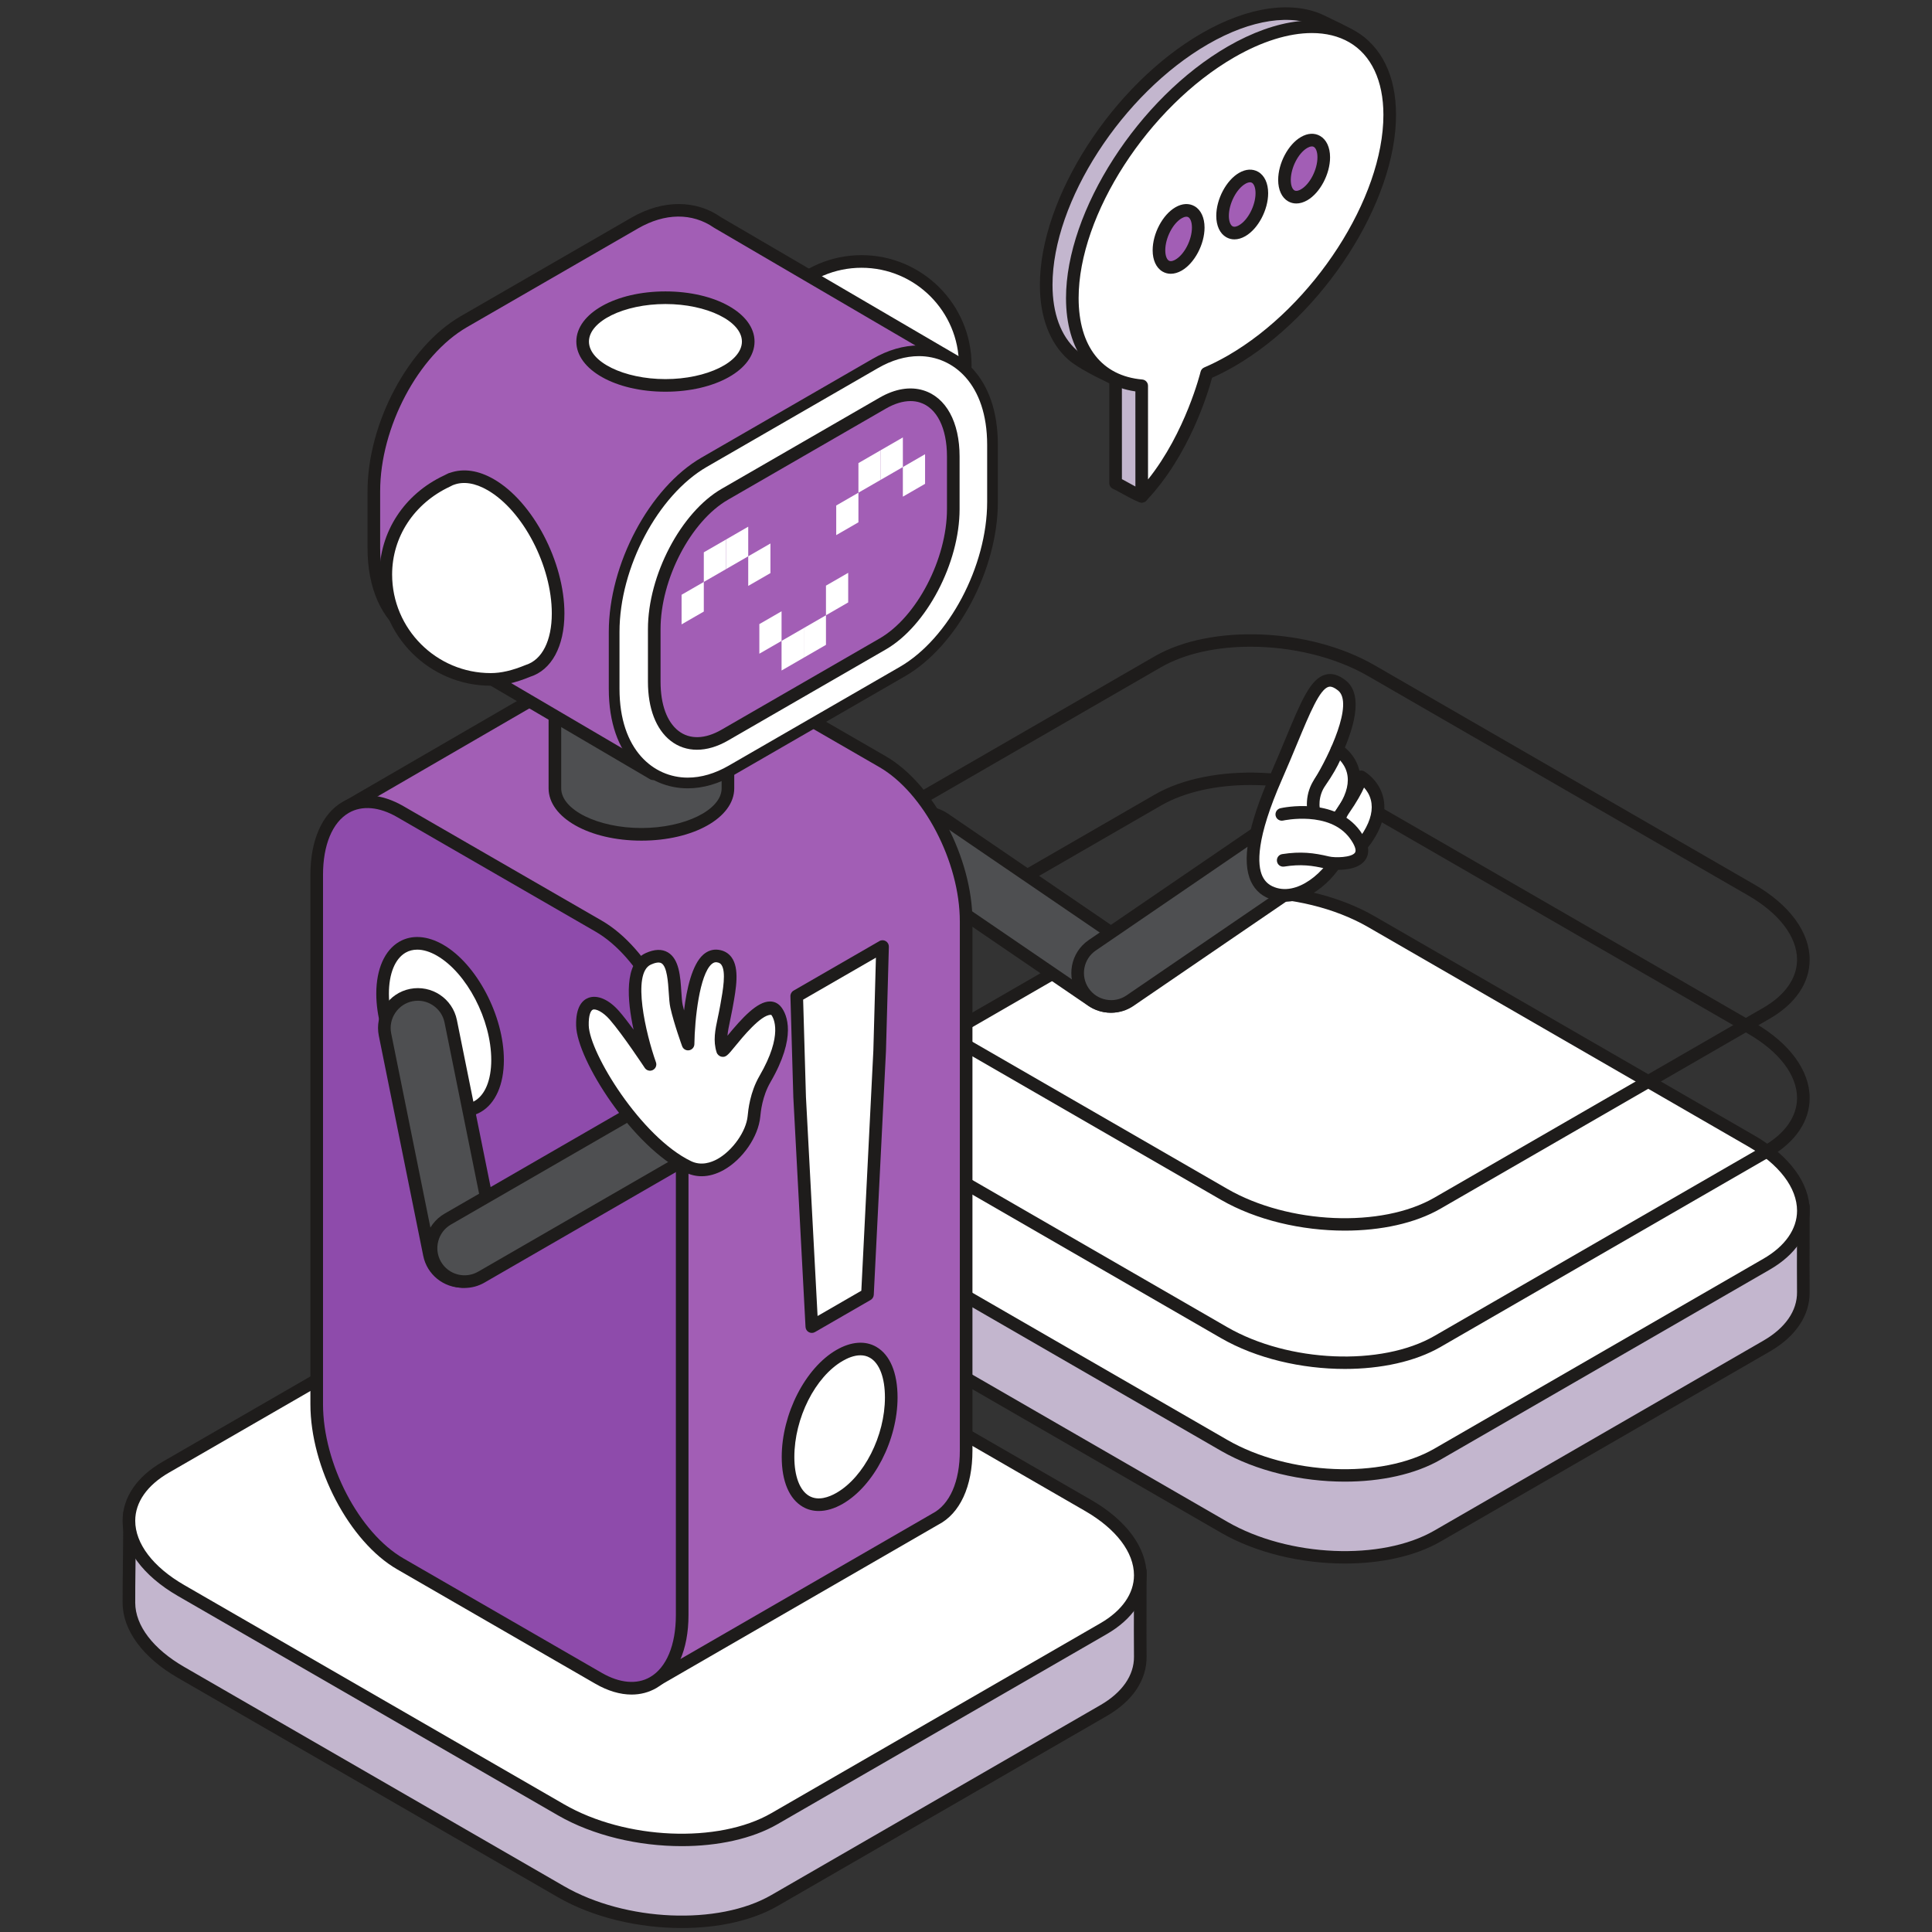 <svg xmlns="http://www.w3.org/2000/svg" xmlns:xlink="http://www.w3.org/1999/xlink" width="1080" zoomAndPan="magnify" viewBox="0 0 810 810" height="1080" preserveAspectRatio="xMidYMid meet" version="1.2"><rect x="0" y="0" width="810" height="810" fill="#333333" stroke="none"/><g id="885c8a8b93"><path style=" stroke:none;fill-rule:nonzero;fill:#c3b6ce;fill-opacity:1;" d="M 462.664 717.172 L 324.688 796.812 C 301.844 810 261.574 808.332 235.199 793.109 L 75.883 701.145 C 61.496 692.84 54.094 682.148 54.047 672.004 C 54.008 663.551 54.316 648.996 54.316 634.57 L 207.43 569.844 C 230.273 556.664 270.543 558.332 296.918 573.555 L 478.07 658.637 C 478.07 671.238 477.965 684.43 478.07 694.543 C 478.156 703.035 473.09 711.148 462.664 717.172 "/><path style=" stroke:none;fill-rule:nonzero;fill:#1e1c1b;fill-opacity:1;" d="M 56.961 636.324 C 56.949 643.273 56.875 650.188 56.805 656.379 C 56.734 662.531 56.672 667.953 56.695 671.988 C 56.742 681.559 64.219 691.355 77.207 698.852 L 236.523 790.816 C 262.23 805.652 301.195 807.324 323.371 794.523 L 461.34 714.879 C 470.504 709.594 475.504 702.379 475.426 694.566 C 475.355 687.875 475.375 679.836 475.402 671.512 L 475.426 660.309 L 295.793 575.949 C 269.871 561 230.918 559.348 208.758 572.133 Z M 285.828 808.34 C 267.75 808.34 248.707 803.953 233.879 795.398 L 74.559 703.434 C 59.898 694.969 51.457 683.516 51.402 672.02 C 51.383 667.961 51.441 662.5 51.512 656.324 C 51.59 649.625 51.672 642.078 51.672 634.57 C 51.672 633.508 52.305 632.551 53.285 632.137 L 206.402 567.41 C 229.75 553.926 271.07 555.586 298.238 571.266 L 479.195 656.242 C 480.125 656.672 480.715 657.605 480.715 658.633 L 480.695 671.523 C 480.668 679.828 480.645 687.84 480.715 694.512 C 480.82 704.312 474.883 713.176 463.984 719.465 L 326.016 799.105 C 315.277 805.301 300.883 808.34 285.828 808.34 "/><path style=" stroke:none;fill-rule:nonzero;fill:#ffffff;fill-opacity:1;" d="M 462.664 682.84 L 324.688 762.48 C 301.844 775.664 261.574 773.996 235.199 758.773 L 75.883 666.809 C 49.504 651.586 46.617 628.34 69.457 615.152 L 207.43 535.512 C 230.273 522.328 270.543 523.996 296.918 539.219 L 456.238 631.188 C 482.613 646.41 485.508 669.652 462.664 682.84 "/><path style=" stroke:none;fill-rule:nonzero;fill:#1e1c1b;fill-opacity:1;" d="M 462.664 682.84 L 462.73 682.84 Z M 246.297 529.195 C 232.199 529.195 218.77 532.023 208.758 537.805 L 70.777 617.445 C 61.695 622.688 56.695 629.836 56.695 637.57 C 56.695 647.172 64.168 656.992 77.207 664.52 L 236.523 756.48 C 262.246 771.328 301.195 772.984 323.371 760.191 L 461.34 680.551 C 470.422 675.305 475.426 668.156 475.426 660.422 C 475.426 650.82 467.945 641 454.914 633.473 L 295.594 541.508 C 281.496 533.371 263.402 529.195 246.297 529.195 Z M 285.836 774.004 C 267.75 774.004 248.707 769.625 233.879 761.062 L 74.559 669.102 C 59.844 660.605 51.402 649.113 51.402 637.57 C 51.402 627.867 57.344 619.09 68.133 612.867 L 206.113 533.223 C 229.738 519.582 271.07 521.242 298.238 536.93 L 457.559 628.898 C 472.273 637.391 480.715 648.875 480.715 660.422 C 480.715 670.125 474.777 678.898 463.984 685.129 L 326.016 764.773 C 315.277 770.969 300.883 774.004 285.836 774.004 "/><path style=" stroke:none;fill-rule:nonzero;fill:#c3b6ce;fill-opacity:1;" d="M 740.648 564.352 L 602.672 643.996 C 579.836 657.18 539.566 655.508 513.191 640.285 L 353.871 548.32 C 339.484 540.016 332.082 529.324 332.039 519.184 C 332 510.73 332.305 496.176 332.305 481.754 L 485.422 417.027 C 508.262 403.84 548.531 405.512 574.902 420.73 L 756.059 505.812 C 756.059 518.418 755.953 531.613 756.055 541.719 C 756.145 550.211 751.078 558.332 740.648 564.352 "/><path style=" stroke:none;fill-rule:nonzero;fill:#1e1c1b;fill-opacity:1;" d="M 334.949 483.504 C 334.934 490.539 334.859 497.547 334.789 503.805 C 334.723 509.848 334.668 515.188 334.68 519.176 C 334.73 528.742 342.207 538.535 355.191 546.031 L 514.516 637.992 C 540.227 652.84 579.188 654.508 601.352 641.703 L 739.328 562.062 C 748.488 556.77 753.492 549.562 753.41 541.75 C 753.348 535.137 753.371 527.211 753.391 518.996 L 753.414 507.492 L 573.785 423.129 C 547.863 408.188 508.926 406.52 486.738 419.316 Z M 563.82 655.52 C 545.734 655.52 526.699 651.137 511.867 642.574 L 352.547 550.613 C 337.883 542.152 329.445 530.699 329.391 519.199 C 329.379 515.191 329.434 509.816 329.5 503.742 C 329.574 496.984 329.656 489.352 329.656 481.754 C 329.656 480.688 330.293 479.727 331.27 479.316 L 484.391 414.594 C 507.734 401.098 549.059 402.762 576.23 418.445 L 757.188 503.418 C 758.113 503.855 758.711 504.789 758.711 505.812 L 758.68 519.012 C 758.656 527.207 758.641 535.109 758.699 541.699 C 758.805 551.496 752.863 560.355 741.973 566.641 L 603.996 646.285 C 593.266 652.48 578.875 655.52 563.82 655.52 "/><path style=" stroke:none;fill-rule:nonzero;fill:#ffffff;fill-opacity:1;" d="M 740.652 530.016 L 602.68 609.66 C 579.84 622.84 539.57 621.172 513.191 605.949 L 353.875 513.984 C 327.496 498.762 324.605 475.516 347.445 462.332 L 485.426 382.688 C 508.27 369.504 548.535 371.172 574.91 386.395 L 734.234 478.363 C 760.605 493.586 763.496 516.828 740.652 530.016 "/><path style=" stroke:none;fill-rule:nonzero;fill:#1e1c1b;fill-opacity:1;" d="M 740.652 530.016 L 740.723 530.016 Z M 524.27 376.375 C 510.184 376.375 496.762 379.199 486.742 384.977 L 348.773 464.621 C 339.691 469.863 334.68 477.016 334.68 484.754 C 334.68 494.352 342.156 504.176 355.191 511.695 L 514.512 603.66 C 540.23 618.5 579.191 620.172 601.355 607.367 L 739.332 527.723 C 748.414 522.477 753.422 515.332 753.422 507.598 C 753.422 497.996 745.941 488.176 732.91 480.652 L 573.594 388.688 C 559.484 380.547 541.395 376.375 524.27 376.375 Z M 563.82 621.184 C 545.742 621.184 526.691 616.801 511.867 608.242 L 352.547 516.273 C 337.832 507.781 329.391 496.293 329.391 484.754 C 329.391 475.047 335.336 466.266 346.125 460.039 L 484.102 380.398 C 507.73 366.754 549.043 368.418 576.234 384.105 L 735.551 476.07 C 750.266 484.566 758.711 496.059 758.711 507.598 C 758.711 517.301 752.762 526.078 741.973 532.305 L 603.996 611.949 C 593.27 618.145 578.875 621.184 563.82 621.184 "/><path style=" stroke:none;fill-rule:nonzero;fill:#1e1c1b;fill-opacity:1;" d="M 740.652 482.762 L 740.723 482.762 Z M 524.27 329.121 C 510.184 329.121 496.762 331.949 486.742 337.73 L 348.773 417.371 C 339.691 422.617 334.68 429.766 334.68 437.504 C 334.68 447.102 342.156 456.922 355.191 464.441 L 514.512 556.41 C 540.234 571.262 579.18 572.914 601.355 560.117 L 739.332 480.477 C 748.414 475.23 753.422 468.082 753.422 460.344 C 753.422 450.742 745.941 440.926 732.91 433.402 L 573.594 341.438 C 559.484 333.301 541.395 329.121 524.27 329.121 Z M 563.82 573.934 C 545.742 573.934 526.691 569.555 511.867 560.988 L 352.547 469.027 C 337.832 460.535 329.391 449.039 329.391 437.504 C 329.391 427.797 335.336 419.02 346.125 412.789 L 484.102 333.152 C 507.73 319.508 549.043 321.168 576.234 336.859 L 735.551 428.82 C 750.266 437.312 758.711 448.805 758.711 460.344 C 758.711 470.055 752.762 478.828 741.973 485.059 L 603.996 564.699 C 593.27 570.898 578.879 573.934 563.82 573.934 "/><path style=" stroke:none;fill-rule:nonzero;fill:#1e1c1b;fill-opacity:1;" d="M 740.652 424.781 L 740.723 424.781 Z M 524.281 271.137 C 510.184 271.137 496.762 273.965 486.742 279.746 L 348.773 359.387 C 339.691 364.633 334.68 371.781 334.68 379.52 C 334.68 389.113 342.156 398.941 355.191 406.461 L 514.512 498.422 C 540.23 513.27 579.191 514.934 601.355 502.133 L 739.332 422.488 C 748.414 417.242 753.422 410.098 753.422 402.359 C 753.422 392.758 745.941 382.941 732.91 375.418 L 573.594 283.453 C 559.484 275.312 541.398 271.137 524.281 271.137 Z M 563.82 515.949 C 545.742 515.949 526.703 511.566 511.867 503.008 L 352.547 411.039 C 337.832 402.547 329.391 391.059 329.391 379.52 C 329.391 369.809 335.336 361.031 346.125 354.809 L 484.102 275.164 C 507.73 261.52 549.062 263.188 576.234 278.871 L 735.551 370.836 C 750.266 379.324 758.711 390.816 758.711 402.359 C 758.711 412.066 752.762 420.844 741.973 427.07 L 603.996 506.715 C 593.27 512.91 578.879 515.949 563.82 515.949 "/><path style=" stroke:none;fill-rule:nonzero;fill:#4e4f51;fill-opacity:1;" d="M 477.242 415.816 C 481.602 409.438 479.941 400.648 473.559 396.289 L 395.84 343.246 C 389.457 338.887 380.668 340.543 376.309 346.922 C 371.949 353.309 373.605 362.094 379.988 366.457 L 457.711 419.5 C 464.094 423.859 472.887 422.199 477.242 415.816 "/><path style=" stroke:none;fill-rule:nonzero;fill:#1e1c1b;fill-opacity:1;" d="M 387.961 343.449 C 387.242 343.449 386.527 343.523 385.805 343.656 C 382.801 344.227 380.203 345.914 378.496 348.418 C 376.785 350.926 376.152 353.953 376.723 356.961 C 377.289 359.965 378.973 362.562 381.484 364.27 L 459.203 417.316 C 461.711 419.023 464.742 419.648 467.746 419.09 C 470.75 418.52 473.348 416.828 475.059 414.328 C 476.766 411.82 477.398 408.793 476.828 405.781 C 476.262 402.781 474.57 400.188 472.07 398.477 L 394.344 345.426 C 392.441 344.125 390.234 343.449 387.961 343.449 Z M 465.578 424.582 C 462.25 424.582 459.012 423.594 456.223 421.688 L 378.496 368.637 C 374.828 366.137 372.352 362.336 371.52 357.938 C 370.695 353.547 371.621 349.105 374.125 345.434 C 376.625 341.766 380.43 339.281 384.824 338.457 C 389.203 337.625 393.652 338.551 397.336 341.059 L 475.051 394.105 C 478.723 396.609 481.195 400.41 482.031 404.805 C 482.855 409.195 481.938 413.637 479.426 417.309 C 476.926 420.98 473.121 423.457 468.727 424.289 C 467.68 424.484 466.625 424.582 465.578 424.582 "/><path style=" stroke:none;fill-rule:nonzero;fill:#4e4f51;fill-opacity:1;" d="M 555.152 346.898 C 550.793 340.52 542.004 338.867 535.617 343.227 L 457.926 396.316 C 451.547 400.672 449.887 409.465 454.254 415.844 C 458.613 422.227 467.402 423.875 473.789 419.516 L 551.48 366.43 C 557.859 362.07 559.516 353.281 555.152 346.898 "/><path style=" stroke:none;fill-rule:nonzero;fill:#1e1c1b;fill-opacity:1;" d="M 543.531 343.43 C 541.312 343.43 539.074 344.07 537.109 345.41 L 459.418 398.5 C 454.223 402.047 452.891 409.16 456.438 414.352 C 458.145 416.852 460.742 418.547 463.754 419.109 C 466.738 419.68 469.789 419.043 472.285 417.332 L 549.984 364.242 C 552.492 362.531 554.184 359.934 554.75 356.93 C 555.316 353.93 554.68 350.895 552.969 348.391 C 550.766 345.164 547.176 343.43 543.531 343.43 Z M 465.91 424.605 C 464.867 424.605 463.82 424.508 462.773 424.309 C 458.379 423.484 454.574 421.008 452.066 417.336 C 446.871 409.73 448.828 399.328 456.43 394.133 L 534.121 341.047 C 541.734 335.84 552.145 337.809 557.34 345.41 C 559.848 349.078 560.77 353.523 559.945 357.91 C 559.117 362.305 556.641 366.105 552.969 368.613 L 475.277 421.699 C 472.48 423.613 469.234 424.605 465.91 424.605 "/><path style=" stroke:none;fill-rule:nonzero;fill:#ffffff;fill-opacity:1;" d="M 563.441 354.492 C 560.152 364.902 546.922 378.293 534.613 374.832 C 522.305 371.375 521.984 355.469 535.047 325.715 C 548.113 295.957 552.004 278.926 562.637 287.418 C 573.277 295.918 553.336 328.082 553.336 328.082 C 553.336 328.082 567.523 341.574 563.441 354.492 "/><path style=" stroke:none;fill-rule:nonzero;fill:#1e1c1b;fill-opacity:1;" d="M 557.609 287.879 C 557.352 287.879 557.168 287.926 557.059 287.949 C 553.316 288.918 549.148 298.973 543.863 311.703 C 541.977 316.246 539.879 321.301 537.477 326.777 C 526.574 351.59 527.012 362.566 529.297 367.398 C 530.469 369.879 532.445 371.473 535.332 372.285 C 545.777 375.23 557.906 363.238 560.918 353.699 C 560.918 353.699 560.918 353.699 560.918 353.691 C 564.465 342.477 551.645 330.117 551.512 329.992 C 550.609 329.133 550.43 327.754 551.094 326.688 C 557.191 316.844 567.633 294.793 560.984 289.484 C 559.297 288.133 558.23 287.879 557.609 287.879 Z M 538.762 378.047 C 537.148 378.047 535.523 377.836 533.902 377.379 C 529.512 376.145 526.355 373.551 524.516 369.66 C 520.453 361.059 523.105 346.336 532.625 324.652 C 535.016 319.207 537.102 314.191 538.973 309.676 C 545.504 293.945 549.445 284.445 555.738 282.828 C 558.484 282.109 561.281 282.949 564.293 285.352 C 575.227 294.086 561.109 320.129 556.652 327.707 C 560.422 331.828 569.68 343.52 565.957 355.289 C 562.707 365.59 551.133 378.047 538.762 378.047 "/><path style=" stroke:none;fill-rule:nonzero;fill:#ffffff;fill-opacity:1;" d="M 560.559 314.273 C 560.559 314.273 574.148 322.012 563.887 338.758 C 553.621 355.508 546.305 338.23 553.336 328.082 C 560.363 317.934 560.559 314.273 560.559 314.273 "/><path style=" stroke:none;fill-rule:nonzero;fill:#1e1c1b;fill-opacity:1;" d="M 561.848 318.797 C 560.781 321.211 558.891 324.711 555.512 329.582 C 552.82 333.473 552.668 338.746 554.078 341.594 C 554.348 342.145 554.922 343.078 555.68 343.113 C 555.691 343.113 555.711 343.113 555.734 343.113 C 556.844 343.113 559.031 341.613 561.633 337.375 C 564.68 332.406 565.711 327.898 564.699 323.98 C 564.125 321.75 562.953 320.02 561.848 318.797 Z M 555.738 348.398 C 555.645 348.398 555.543 348.398 555.441 348.395 C 552.91 348.281 550.684 346.656 549.344 343.945 C 547.219 339.672 547.172 332.336 551.16 326.574 C 557.395 317.57 557.918 314.055 557.926 314.023 C 558.043 313.152 558.586 312.344 559.379 311.953 C 560.16 311.57 561.09 311.535 561.867 311.973 C 562.113 312.121 567.992 315.527 569.824 322.664 C 571.199 328.023 569.965 333.902 566.141 340.137 C 562.781 345.625 559.281 348.398 555.738 348.398 "/><path style=" stroke:none;fill-rule:nonzero;fill:#ffffff;fill-opacity:1;" d="M 570.598 325.656 C 570.598 325.656 584.188 333.387 573.922 350.137 C 563.656 366.887 556.344 349.609 563.375 339.465 C 570.402 329.309 570.598 325.656 570.598 325.656 "/><path style=" stroke:none;fill-rule:nonzero;fill:#1e1c1b;fill-opacity:1;" d="M 571.883 330.18 C 570.824 332.59 568.926 336.094 565.551 340.965 C 562.859 344.855 562.703 350.133 564.113 352.977 C 564.387 353.527 564.957 354.457 565.719 354.496 C 565.719 354.496 565.754 354.496 565.773 354.496 C 566.879 354.496 569.062 353 571.672 348.758 C 574.715 343.785 575.746 339.281 574.73 335.367 C 574.164 333.129 572.988 331.402 571.883 330.18 Z M 565.777 359.781 C 565.684 359.781 565.582 359.777 565.473 359.773 C 562.949 359.664 560.723 358.043 559.379 355.324 C 557.254 351.055 557.203 343.715 561.199 337.961 C 567.434 328.957 567.953 325.441 567.961 325.406 C 568.078 324.531 568.621 323.727 569.41 323.332 C 570.195 322.953 571.125 322.918 571.906 323.355 C 572.152 323.5 578.027 326.91 579.859 334.047 C 581.238 339.402 580 345.285 576.176 351.52 C 572.82 357.004 569.32 359.781 565.777 359.781 "/><path style=" stroke:none;fill-rule:nonzero;fill:#ffffff;fill-opacity:1;" d="M 537.398 341.434 C 537.398 341.434 558.398 336.707 568.07 349.898 C 577.93 363.336 559.797 362.418 556.59 361.652 C 550.195 360.129 545.066 359.602 537.988 360.703 L 537.398 341.434 "/><path style=" stroke:none;fill-rule:nonzero;fill:#1e1c1b;fill-opacity:1;" d="M 561.031 364.684 C 558.672 364.684 556.715 364.402 555.977 364.227 C 550.109 362.824 545.367 362.223 538.391 363.32 C 536.883 363.539 535.598 362.547 535.375 361.109 C 535.148 359.664 536.133 358.312 537.578 358.09 C 545.367 356.875 550.855 357.566 557.203 359.078 C 559.723 359.688 566.703 359.562 568.102 357.457 C 568.77 356.457 567.957 354.215 565.938 351.461 C 557.375 339.801 538.176 343.973 537.98 344.016 C 536.566 344.336 535.137 343.441 534.816 342.016 C 534.5 340.59 535.395 339.176 536.82 338.855 C 537.746 338.641 559.613 333.906 570.211 348.332 C 573.797 353.223 574.57 357.281 572.508 360.383 C 570.195 363.875 565.035 364.684 561.031 364.684 "/><path style=" stroke:none;fill-rule:nonzero;fill:#a25eb5;fill-opacity:1;" d="M 369.988 319.32 L 286.887 271.355 C 278.426 266.469 270.641 266.027 264.566 269.234 L 146.098 337.922 L 276 703.969 L 392.137 636.895 C 400.008 632.848 405.055 622.727 405.055 608.191 L 405.055 386.301 C 405.055 360.594 389.273 330.453 369.988 319.32 "/><path style=" stroke:none;fill-rule:nonzero;fill:#1e1c1b;fill-opacity:1;" d="M 149.324 339.105 L 277.43 700.086 L 390.816 634.605 C 398.219 630.785 402.41 621.184 402.41 608.191 L 402.41 386.301 C 402.41 361.379 387.273 332.355 368.664 321.609 L 285.562 273.641 C 278.156 269.363 271.328 268.656 265.801 271.574 Z M 276 706.613 C 275.688 706.613 275.375 706.559 275.082 706.453 C 274.344 706.184 273.766 705.598 273.504 704.855 L 143.598 338.809 C 143.172 337.605 143.66 336.273 144.762 335.637 L 263.238 266.945 C 270.449 263.125 279.285 263.914 288.207 269.062 L 371.309 317.027 C 391.383 328.613 407.703 359.691 407.703 386.301 L 407.703 608.191 C 407.703 623.234 402.473 634.551 393.348 639.246 L 277.32 706.262 C 276.914 706.496 276.461 706.613 276 706.613 "/><path style=" stroke:none;fill-rule:nonzero;fill:#8e4bab;fill-opacity:1;" d="M 250.949 703.633 L 167.844 655.668 C 148.562 644.535 132.781 614.395 132.781 588.684 L 132.781 366.793 C 132.781 341.086 148.562 329.156 167.844 340.289 L 250.949 388.258 C 270.23 399.391 286.012 429.535 286.012 455.238 L 286.012 677.133 C 286.012 702.84 270.23 714.766 250.949 703.633 "/><path style=" stroke:none;fill-rule:nonzero;fill:#1e1c1b;fill-opacity:1;" d="M 252.27 701.344 C 259.797 705.699 266.992 706.336 272.523 703.145 C 279.41 699.172 283.363 689.684 283.363 677.133 L 283.363 455.242 C 283.363 430.312 268.227 401.285 249.621 390.547 L 166.523 342.582 C 158.996 338.227 151.797 337.598 146.266 340.781 C 139.375 344.758 135.426 354.234 135.426 366.789 L 135.426 588.688 C 135.426 613.613 150.562 642.641 169.168 653.379 Z M 264.801 710.453 C 259.992 710.453 254.84 708.938 249.621 705.926 L 166.523 657.957 C 146.457 646.379 130.137 615.301 130.137 588.688 L 130.137 366.789 C 130.137 352.297 135.047 341.145 143.617 336.199 C 150.852 332.027 159.922 332.66 169.168 338 L 252.27 385.969 C 272.332 397.547 288.656 428.625 288.656 455.242 L 288.656 677.133 C 288.656 691.629 283.742 702.777 275.172 707.727 C 272.016 709.547 268.516 710.453 264.801 710.453 "/><path style=" stroke:none;fill-rule:nonzero;fill:#4e4f51;fill-opacity:1;" d="M 232.648 210.793 L 232.648 330.5 C 232.648 341.156 248.887 349.793 268.918 349.793 C 288.949 349.793 305.188 341.156 305.188 330.5 L 305.188 210.793 L 232.648 210.793 "/><path style=" stroke:none;fill-rule:nonzero;fill:#1e1c1b;fill-opacity:1;" d="M 235.289 213.441 L 235.289 330.504 C 235.289 339.535 250.691 347.148 268.914 347.148 C 287.145 347.148 302.547 339.535 302.547 330.504 L 302.547 213.441 Z M 268.914 352.445 C 247.094 352.445 230 342.801 230 330.504 L 230 210.793 C 230 209.332 231.184 208.148 232.645 208.148 L 305.191 208.148 C 306.652 208.148 307.836 209.332 307.836 210.793 L 307.836 330.504 C 307.836 342.801 290.742 352.445 268.914 352.445 "/><path style=" stroke:none;fill-rule:nonzero;fill:#ffffff;fill-opacity:1;" d="M 404.684 153.09 C 404.684 177.094 385.215 196.555 361.207 196.555 C 337.195 196.555 317.73 177.094 317.73 153.09 C 317.73 129.082 337.195 109.621 361.207 109.621 C 385.215 109.621 404.684 129.082 404.684 153.09 "/><path style=" stroke:none;fill-rule:nonzero;fill:#1e1c1b;fill-opacity:1;" d="M 361.207 112.262 C 338.691 112.262 320.379 130.578 320.379 153.086 C 320.379 175.59 338.691 193.906 361.207 193.906 C 383.727 193.906 402.035 175.59 402.035 153.086 C 402.035 130.578 383.727 112.262 361.207 112.262 Z M 361.207 199.195 C 335.777 199.195 315.086 178.512 315.086 153.086 C 315.086 127.656 335.777 106.973 361.207 106.973 C 386.641 106.973 407.332 127.656 407.332 153.086 C 407.332 178.512 386.641 199.195 361.207 199.195 "/><path style=" stroke:none;fill-rule:nonzero;fill:#a25eb5;fill-opacity:1;" d="M 273.855 324.418 L 401.234 151.992 L 300.75 93.23 C 295.848 89.789 290.188 88.129 284.543 88.129 C 278.5 88.129 272.324 89.926 266.184 93.477 L 194.496 134.848 C 173.324 147.074 156.738 178.309 156.738 205.965 L 156.738 229.871 C 156.738 247.34 163.113 258.594 171.719 264.449 L 172.125 264.711 C 172.926 265.234 173.738 265.715 174.57 266.145 L 273.855 324.418 "/><path style=" stroke:none;fill-rule:nonzero;fill:#1e1c1b;fill-opacity:1;" d="M 173.414 262.41 C 174.461 263.062 175.121 263.449 175.789 263.797 L 273.141 320.93 L 397.352 152.785 L 299.41 95.508 C 290.18 89.074 278.699 89.305 267.504 95.762 L 195.82 137.141 C 175.391 148.938 159.383 179.164 159.383 205.961 L 159.383 229.871 C 159.383 244.699 164.297 256.203 173.215 262.262 C 173.281 262.309 173.352 262.359 173.414 262.41 Z M 273.855 327.059 C 273.395 327.059 272.934 326.945 272.52 326.695 L 173.234 268.422 C 172.441 268.016 171.539 267.492 170.672 266.918 C 170.531 266.824 170.395 266.719 170.266 266.594 C 159.855 259.52 154.094 246.5 154.094 229.871 L 154.094 205.961 C 154.094 177.453 171.254 145.207 193.176 132.559 L 264.855 91.18 C 277.832 83.688 291.758 83.688 302.266 91.066 L 402.57 149.703 C 403.219 150.086 403.672 150.723 403.824 151.457 C 403.98 152.191 403.812 152.957 403.359 153.559 L 275.984 325.988 C 275.469 326.684 274.668 327.059 273.855 327.059 "/><path style=" stroke:none;fill-rule:nonzero;fill:#ffffff;fill-opacity:1;" d="M 288.312 328.27 C 272.965 328.27 257.48 316.062 257.48 288.809 L 257.48 264.898 C 257.48 237.25 274.066 206.012 295.238 193.789 L 366.926 152.414 C 373.062 148.863 379.242 147.066 385.285 147.066 C 400.641 147.066 416.121 159.27 416.121 186.527 L 416.121 210.434 C 416.121 238.09 399.539 269.32 378.359 281.547 L 306.676 322.926 C 300.531 326.469 294.355 328.27 288.32 328.27 L 288.312 328.27 "/><path style=" stroke:none;fill-rule:nonzero;fill:#1e1c1b;fill-opacity:1;" d="M 385.289 149.309 C 379.637 149.309 373.844 151.008 368.051 154.352 L 296.355 195.73 C 275.82 207.594 259.73 237.977 259.73 264.902 L 259.73 288.805 C 259.73 314.516 274.082 326.023 288.309 326.023 C 293.961 326.023 299.754 324.332 305.551 320.98 L 377.242 279.598 C 397.785 267.742 413.871 237.363 413.871 210.438 L 413.871 186.531 C 413.871 160.82 399.516 149.309 385.289 149.309 Z M 288.316 330.512 C 271.859 330.512 255.238 317.617 255.238 288.805 L 255.238 264.902 C 255.238 236.523 272.312 204.438 294.113 191.848 L 365.805 150.469 C 372.289 146.719 378.848 144.82 385.289 144.82 C 401.754 144.82 418.363 157.719 418.363 186.531 L 418.363 210.438 C 418.363 238.82 401.289 270.906 379.484 283.488 L 307.793 324.871 C 301.312 328.609 294.758 330.512 288.316 330.512 "/><path style=" stroke:none;fill-rule:nonzero;fill:#a25eb5;fill-opacity:1;" d="M 386.375 166.195 C 381.699 164.75 376.094 165.551 370.078 169.02 L 303.883 207.23 C 287.609 216.625 274.293 242.062 274.293 263.754 L 274.293 285.828 C 274.293 296.531 277.543 304.387 282.781 308.492 C 288.16 312.699 295.637 312.953 303.883 308.195 L 370.078 269.98 C 386.359 260.586 399.664 235.152 399.664 213.461 L 399.664 191.383 C 399.664 177.707 394.367 168.668 386.375 166.195 "/><path style=" stroke:none;fill-rule:nonzero;fill:#1e1c1b;fill-opacity:1;" d="M 381.73 168.156 C 378.535 168.156 375.031 169.219 371.406 171.309 L 305.207 209.52 C 289.617 218.516 276.941 242.844 276.941 263.75 L 276.941 285.828 C 276.941 295.324 279.594 302.629 284.418 306.406 C 289.152 310.105 295.594 309.934 302.559 305.902 L 368.762 267.688 C 384.348 258.695 397.023 234.363 397.023 213.457 L 397.023 191.383 C 397.023 179.406 392.75 170.934 385.598 168.723 C 384.371 168.344 383.074 168.156 381.73 168.156 Z M 292.211 314.336 C 288.137 314.336 284.363 313.082 281.152 310.574 C 275.027 305.77 271.652 296.984 271.652 285.828 L 271.652 263.75 C 271.652 241.16 285.512 214.777 302.559 204.938 L 368.762 166.727 C 375.211 163 381.57 161.934 387.16 163.668 C 396.648 166.602 402.312 176.965 402.312 191.383 L 402.312 213.457 C 402.312 236.047 388.449 262.43 371.406 272.27 L 305.207 310.484 C 300.762 313.047 296.336 314.336 292.211 314.336 "/><path style=" stroke:none;fill-rule:nonzero;fill:#ffffff;fill-opacity:1;" d="M 233.992 257.18 C 233.992 236.379 221.344 212.219 205.738 203.215 C 199.535 199.629 193.816 199.027 189.156 200.855 C 189.133 200.863 189.094 200.844 189.074 200.855 C 188.906 200.922 188.758 201.02 188.594 201.09 C 188.145 201.289 187.711 201.5 187.285 201.746 C 172.328 208.727 161.754 223.27 161.754 240.875 C 161.754 265.156 181.449 284.848 205.738 284.848 C 211.25 284.848 216.523 283.25 221.395 281.25 C 228.984 278.887 233.992 270.258 233.992 257.18 "/><path style=" stroke:none;fill-rule:nonzero;fill:#1e1c1b;fill-opacity:1;" d="M 189.852 203.402 C 189.266 203.691 188.934 203.844 188.617 204.027 C 173.598 211.055 164.398 225.121 164.398 240.867 C 164.398 263.656 182.945 282.199 205.738 282.199 C 210.109 282.199 214.762 281.117 220.387 278.801 C 227.328 276.629 231.344 268.57 231.344 257.176 C 231.344 237.246 219.266 214.066 204.418 205.5 C 199.16 202.461 194.207 201.715 190.121 203.312 C 190.031 203.348 189.941 203.379 189.852 203.402 Z M 205.738 287.488 C 180.027 287.488 159.109 266.574 159.109 240.867 C 159.109 223.047 169.48 207.137 186.172 199.344 C 186.457 199.168 186.98 198.914 187.504 198.676 C 187.551 198.656 188.086 198.395 188.141 198.375 C 188.289 198.316 188.445 198.277 188.605 198.25 C 194.316 196.246 200.602 197.191 207.062 200.918 C 223.371 210.324 236.637 235.562 236.637 257.176 C 236.637 271.008 231.234 280.953 222.18 283.773 C 216.117 286.281 210.816 287.488 205.738 287.488 "/><path style=" stroke:none;fill-rule:nonzero;fill:#ffffff;fill-opacity:1;" d="M 295.074 256.395 L 285.758 261.773 L 285.758 249.359 L 295.074 243.984 L 295.074 256.395 "/><path style=" stroke:none;fill-rule:nonzero;fill:#ffffff;fill-opacity:1;" d="M 304.387 238.605 L 295.074 243.98 L 295.074 231.566 L 304.387 226.191 L 304.387 238.605 "/><path style=" stroke:none;fill-rule:nonzero;fill:#ffffff;fill-opacity:1;" d="M 313.699 233.227 L 304.387 238.605 L 304.387 226.191 L 313.699 220.812 L 313.699 233.227 "/><path style=" stroke:none;fill-rule:nonzero;fill:#ffffff;fill-opacity:1;" d="M 323.012 240.27 L 313.695 245.648 L 313.695 233.23 L 323.012 227.859 L 323.012 240.27 "/><path style=" stroke:none;fill-rule:nonzero;fill:#ffffff;fill-opacity:1;" d="M 359.902 218.977 L 350.59 224.352 L 350.59 211.938 L 359.902 206.559 L 359.902 218.977 "/><path style=" stroke:none;fill-rule:nonzero;fill:#ffffff;fill-opacity:1;" d="M 369.219 201.184 L 359.902 206.559 L 359.902 194.148 L 369.219 188.77 L 369.219 201.184 "/><path style=" stroke:none;fill-rule:nonzero;fill:#ffffff;fill-opacity:1;" d="M 378.531 195.809 L 369.219 201.184 L 369.219 188.766 L 378.531 183.395 L 378.531 195.809 "/><path style=" stroke:none;fill-rule:nonzero;fill:#ffffff;fill-opacity:1;" d="M 387.84 202.852 L 378.527 208.227 L 378.527 195.809 L 387.84 190.434 L 387.84 202.852 "/><path style=" stroke:none;fill-rule:nonzero;fill:#ffffff;fill-opacity:1;" d="M 346.293 245.531 L 355.609 240.16 L 355.609 252.57 L 346.293 257.949 L 346.293 245.531 "/><path style=" stroke:none;fill-rule:nonzero;fill:#ffffff;fill-opacity:1;" d="M 336.98 263.324 L 346.293 257.949 L 346.293 270.359 L 336.98 275.738 L 336.98 263.324 "/><path style=" stroke:none;fill-rule:nonzero;fill:#ffffff;fill-opacity:1;" d="M 327.672 268.703 L 336.98 263.324 L 336.98 275.738 L 327.672 281.117 L 327.672 268.703 "/><path style=" stroke:none;fill-rule:nonzero;fill:#ffffff;fill-opacity:1;" d="M 318.359 261.66 L 327.672 256.285 L 327.672 268.703 L 318.359 274.074 L 318.359 261.66 "/><path style=" stroke:none;fill-rule:nonzero;fill:#ffffff;fill-opacity:1;" d="M 208.602 444.418 C 208.602 462.16 197.812 470.32 184.504 462.633 C 171.191 454.953 160.402 434.34 160.402 416.594 C 160.402 398.848 171.191 390.691 184.504 398.379 C 197.812 406.059 208.602 426.676 208.602 444.418 "/><path style=" stroke:none;fill-rule:nonzero;fill:#1e1c1b;fill-opacity:1;" d="M 174.93 398.145 C 173.148 398.145 171.512 398.562 170.055 399.398 C 165.605 401.969 163.051 408.234 163.051 416.59 C 163.051 433.465 173.266 453.094 185.828 460.348 C 190.77 463.199 195.426 463.652 198.953 461.613 C 203.406 459.043 205.961 452.773 205.961 444.418 C 205.961 427.543 195.742 407.914 183.18 400.672 C 180.273 398.992 177.465 398.145 174.93 398.145 Z M 194.09 468.172 C 190.629 468.172 186.926 467.086 183.18 464.926 C 169.16 456.832 157.758 435.152 157.758 416.59 C 157.758 406.293 161.281 398.359 167.41 394.816 C 172.641 391.801 179.176 392.25 185.828 396.086 C 199.848 404.176 211.254 425.859 211.254 444.418 C 211.254 454.715 207.73 462.652 201.598 466.195 C 199.312 467.516 196.777 468.172 194.09 468.172 "/><path style=" stroke:none;fill-rule:nonzero;fill:#ffffff;fill-opacity:1;" d="M 278.988 124.816 C 298.156 124.816 313.695 133.047 313.695 143.195 C 313.695 153.352 298.156 161.582 278.988 161.582 C 259.82 161.582 244.277 153.352 244.277 143.195 C 244.277 133.047 259.82 124.816 278.988 124.816 "/><path style=" stroke:none;fill-rule:nonzero;fill:#1e1c1b;fill-opacity:1;" d="M 278.984 127.465 C 261.602 127.465 246.922 134.668 246.922 143.203 C 246.922 151.734 261.602 158.941 278.984 158.941 C 296.371 158.941 311.051 151.734 311.051 143.203 C 311.051 134.668 296.371 127.465 278.984 127.465 Z M 278.984 164.23 C 258.043 164.23 241.629 154.992 241.629 143.203 C 241.629 131.414 258.043 122.176 278.984 122.176 C 299.934 122.176 316.344 131.414 316.344 143.203 C 316.344 154.992 299.934 164.23 278.984 164.23 "/><path style=" stroke:none;fill-rule:nonzero;fill:#4e4f51;fill-opacity:1;" d="M 196.59 536.969 C 204.168 535.438 209.117 527.988 207.59 520.414 L 188.973 428.191 C 187.441 420.613 179.992 415.668 172.414 417.195 C 164.836 418.723 159.887 426.168 161.418 433.746 L 180.035 525.973 C 181.562 533.547 189.012 538.496 196.59 536.969 "/><path style=" stroke:none;fill-rule:nonzero;fill:#1e1c1b;fill-opacity:1;" d="M 175.195 419.559 C 174.445 419.559 173.688 419.637 172.938 419.785 C 169.969 420.387 167.398 422.117 165.699 424.668 C 164.012 427.215 163.406 430.254 164.004 433.227 L 182.625 525.449 C 183.871 531.613 189.887 535.633 196.066 534.371 C 199.035 533.773 201.605 532.043 203.301 529.492 C 204.988 526.945 205.594 523.91 204.996 520.938 L 186.379 428.711 C 185.781 425.738 184.043 423.172 181.492 421.48 C 179.594 420.215 177.414 419.559 175.195 419.559 Z M 193.805 539.891 C 186.02 539.891 179.035 534.41 177.441 526.496 L 158.824 434.27 C 157.941 429.914 158.82 425.465 161.293 421.742 C 163.766 418.016 167.535 415.477 171.891 414.602 C 180.941 412.797 189.746 418.645 191.559 427.668 L 210.176 519.891 C 211.059 524.246 210.184 528.695 207.711 532.422 C 205.238 536.145 201.469 538.68 197.113 539.562 C 196.004 539.785 194.895 539.891 193.805 539.891 "/><path style=" stroke:none;fill-rule:nonzero;fill:#4e4f51;fill-opacity:1;" d="M 288.422 469.215 C 284.559 462.52 275.922 460.203 269.227 464.07 L 187.727 511.109 C 181.031 514.977 178.719 523.617 182.586 530.309 C 186.449 537.004 195.09 539.316 201.785 535.449 L 283.281 488.41 C 289.977 484.547 292.289 475.906 288.422 469.215 "/><path style=" stroke:none;fill-rule:nonzero;fill:#1e1c1b;fill-opacity:1;" d="M 276.234 464.836 C 274.305 464.836 272.34 465.328 270.547 466.363 L 189.051 513.402 C 186.426 514.918 184.539 517.383 183.754 520.336 C 182.961 523.285 183.359 526.363 184.875 528.984 C 188.02 534.426 194.996 536.297 200.461 533.16 L 281.957 486.121 C 284.582 484.602 286.473 482.141 287.254 479.188 C 288.051 476.23 287.648 473.16 286.133 470.539 C 284.023 466.879 280.18 464.836 276.234 464.836 Z M 194.785 539.977 C 189.004 539.977 183.383 536.98 180.289 531.629 C 175.688 523.66 178.426 513.426 186.406 508.82 L 267.902 461.777 C 275.887 457.176 286.117 459.922 290.723 467.891 C 292.941 471.738 293.527 476.238 292.367 480.559 C 291.211 484.875 288.457 488.477 284.602 490.695 L 203.109 537.742 C 200.484 539.258 197.617 539.977 194.785 539.977 "/><path style=" stroke:none;fill-rule:nonzero;fill:#ffffff;fill-opacity:1;" d="M 244.188 429.969 C 243.863 417.184 251.887 419.16 257.582 425.688 C 263.273 432.211 272.523 446.254 272.523 446.254 C 272.523 446.254 258.867 407.883 271.77 402.008 C 284.676 396.133 282.129 415.137 283.633 421.867 C 285.141 428.598 288.473 437.727 288.473 437.727 C 288.473 437.727 288.945 399.363 300.824 400.816 C 308.539 401.762 306.035 413.773 304.453 422.582 C 303.152 429.84 301.238 434.996 302.957 440.383 C 303.395 441.762 319.797 416.426 325.473 423.895 C 328.219 427.5 329.973 436.449 320.719 452.383 C 316.824 459.098 316.277 466.242 316.074 468.266 C 314.988 479.195 300.883 495.133 288.574 489.199 C 266.848 478.734 244.512 442.754 244.188 429.969 "/><path style=" stroke:none;fill-rule:nonzero;fill:#1e1c1b;fill-opacity:1;" d="M 246.832 429.906 C 247.121 441.441 268.824 476.75 289.723 486.816 C 293.945 488.848 298.109 487.438 300.855 485.898 C 307.168 482.355 312.812 474.328 313.445 468 C 313.703 465.332 314.406 457.996 318.434 451.059 C 328.477 433.762 324.305 426.73 323.371 425.492 C 323.293 425.488 323.211 425.48 323.121 425.48 C 318.957 425.48 311.211 434.965 308.258 438.582 C 305.09 442.469 304.328 443.363 302.512 443.035 C 301.559 442.848 300.727 442.102 300.438 441.18 C 298.895 436.332 299.844 431.816 300.953 426.59 C 301.25 425.188 301.566 423.699 301.848 422.113 L 302.051 421.016 C 303.09 415.234 304.523 407.32 302.414 404.453 C 302.117 404.055 301.637 403.582 300.5 403.441 C 299.996 403.391 299.266 403.398 298.355 404.203 C 293.332 408.586 291.254 427.113 291.121 437.758 C 291.105 439.035 290.176 440.117 288.922 440.332 C 287.641 440.551 286.43 439.832 285.988 438.633 C 285.852 438.254 282.578 429.262 281.047 422.445 C 280.676 420.754 280.531 418.527 280.379 416.176 C 280.098 411.824 279.676 405.254 277.312 403.84 C 276.168 403.164 274.273 403.777 272.871 404.414 C 264.785 408.094 270.824 433.598 275.012 445.367 C 275.461 446.629 274.895 448.023 273.695 448.621 C 272.5 449.219 271.043 448.828 270.309 447.707 C 270.215 447.57 261.094 433.738 255.59 427.426 C 252.777 424.211 249.754 422.824 248.562 423.301 C 247.695 423.637 246.723 425.566 246.832 429.906 Z M 294.176 493.141 C 291.844 493.141 289.586 492.621 287.422 491.582 C 265.168 480.863 241.906 444.348 241.543 430.031 C 241.34 422.109 244.199 419.316 246.641 418.371 C 250.387 416.91 255.32 419.059 259.57 423.945 C 261.391 426.027 263.531 428.824 265.629 431.684 C 262.934 419.383 261.586 403.742 270.68 399.602 C 274.387 397.906 277.535 397.812 280.035 399.301 C 284.773 402.137 285.246 409.418 285.656 415.836 C 285.797 417.98 285.926 420 286.215 421.289 C 286.383 422.047 286.582 422.836 286.789 423.641 C 287.855 414.801 290.117 404.379 294.871 400.219 C 296.695 398.617 298.867 397.91 301.148 398.195 C 303.461 398.477 305.379 399.559 306.672 401.316 C 310.137 406.012 308.609 414.484 307.258 421.957 L 307.059 423.047 C 306.762 424.691 306.438 426.23 306.129 427.684 C 305.605 430.156 305.156 432.277 304.992 434.227 C 311.098 426.816 317.43 419.871 322.809 419.871 C 322.844 419.871 322.875 419.871 322.91 419.871 C 324.785 419.902 326.398 420.734 327.582 422.293 C 329.91 425.355 334.137 434.555 323.012 453.715 C 319.566 459.652 318.945 466.121 318.738 468.25 C 317.906 476.629 311.344 486.082 303.449 490.512 C 300.324 492.258 297.199 493.141 294.176 493.141 "/><path style=" stroke:none;fill-rule:nonzero;fill:#ffffff;fill-opacity:1;" d="M 335.254 459.996 L 334.031 417.609 L 370.016 396.844 L 368.801 440.629 L 363.688 542.719 L 340.359 556.188 Z M 330.387 610.859 C 330.387 593.691 339.625 575.402 352.023 568.25 C 364.418 561.09 373.656 568.719 373.656 585.883 C 373.656 602.734 364.418 621.023 352.023 628.18 C 339.625 635.336 330.387 627.711 330.387 610.859 "/><path style=" stroke:none;fill-rule:nonzero;fill:#1e1c1b;fill-opacity:1;" d="M 337.898 459.891 L 342.773 551.742 L 361.117 541.148 L 366.156 440.5 L 367.234 401.5 L 336.719 419.109 Z M 340.359 558.832 C 339.926 558.832 339.488 558.727 339.098 558.512 C 338.281 558.074 337.77 557.246 337.719 556.328 L 332.613 460.137 C 332.609 460.121 332.609 460.094 332.609 460.074 L 331.387 417.688 C 331.359 416.715 331.867 415.809 332.711 415.32 L 368.691 394.559 C 369.52 394.07 370.543 394.082 371.371 394.574 C 372.188 395.066 372.684 395.961 372.66 396.918 L 371.445 440.703 L 366.332 542.852 C 366.285 543.75 365.789 544.562 365.012 545.012 L 341.68 558.477 C 341.273 558.715 340.812 558.832 340.359 558.832 Z M 360.742 568.215 C 358.07 568.215 355.406 569.348 353.348 570.539 C 341.762 577.223 333.035 594.559 333.035 610.859 C 333.035 618.949 335.301 624.895 339.254 627.18 C 343.055 629.363 347.574 627.684 350.699 625.887 C 362.281 619.207 371.012 602.012 371.012 585.883 C 371.012 577.613 368.727 571.551 364.734 569.25 C 363.461 568.512 362.098 568.215 360.742 568.215 Z M 343.262 633.496 C 340.867 633.496 338.621 632.922 336.609 631.758 C 330.891 628.461 327.742 621.035 327.742 610.859 C 327.742 592.82 337.609 573.512 350.699 565.957 C 356.797 562.441 362.723 561.973 367.383 564.668 C 373.133 567.988 376.305 575.523 376.305 585.883 C 376.305 603.746 366.438 622.914 353.348 630.473 C 349.859 632.488 346.426 633.496 343.262 633.496 "/><path style=" stroke:none;fill-rule:nonzero;fill:#c3b6ce;fill-opacity:1;" d="M 467.719 202.539 C 470.625 203.809 475.137 206.812 478.672 208.074 C 492.402 188.625 494.969 150.953 494.969 150.953 C 498.293 149.531 501.695 147.824 505.16 145.824 C 541.91 124.613 571.703 78.402 571.703 42.617 C 571.703 33.059 576.367 22.789 570.961 18.215 C 566.473 14.418 559.16 11.422 554.645 9.141 C 542.465 2.984 524.805 4.887 505.16 16.223 C 468.41 37.438 438.625 83.641 438.625 119.434 C 438.625 132.582 442.648 142.492 449.551 148.723 C 454.344 153.035 467.719 158.953 467.719 158.953 L 467.719 202.539 "/><path style=" stroke:none;fill-rule:nonzero;fill:#1e1c1b;fill-opacity:1;" d="M 470.367 200.883 C 471.262 201.344 472.234 201.879 473.242 202.445 C 474.676 203.238 476.246 204.113 477.68 204.793 C 489.797 185.715 492.305 151.133 492.328 150.773 C 492.395 149.781 493.012 148.906 493.934 148.52 C 497.176 147.137 500.504 145.453 503.836 143.531 C 539.805 122.777 569.055 77.504 569.055 42.613 C 569.055 39.238 569.582 35.91 570.09 32.691 C 570.977 27.133 571.73 22.328 569.25 20.238 C 566.02 17.504 560.926 15.082 556.84 13.145 C 555.613 12.562 554.465 12.012 553.453 11.504 C 541.66 5.527 524.539 8.098 506.48 18.516 C 470.52 39.273 441.27 84.547 441.27 119.434 C 441.27 131.379 444.75 140.824 451.332 146.754 C 454.992 150.062 465.172 154.934 468.781 156.535 C 469.738 156.961 470.359 157.91 470.359 158.953 Z M 478.668 210.723 C 478.371 210.723 478.066 210.672 477.77 210.566 C 475.496 209.754 472.934 208.324 470.668 207.07 C 469.188 206.242 467.797 205.461 466.66 204.961 C 465.695 204.547 465.074 203.594 465.074 202.543 L 465.07 160.66 C 461.305 158.914 451.863 154.363 447.789 150.684 C 440.062 143.727 435.977 132.922 435.977 119.434 C 435.977 82.863 466.422 35.539 503.836 13.938 C 523.477 2.617 542.43 -0.008 555.836 6.777 C 556.816 7.273 557.938 7.801 559.109 8.367 C 563.48 10.438 568.902 13.02 572.664 16.195 C 577.422 20.215 576.359 26.973 575.32 33.516 C 574.844 36.535 574.348 39.656 574.348 42.613 C 574.348 79.188 543.902 126.516 506.48 148.113 C 503.473 149.855 500.445 151.406 497.477 152.738 C 496.816 160.293 493.355 191.859 480.832 209.602 C 480.32 210.32 479.512 210.723 478.668 210.723 "/><path style=" stroke:none;fill-rule:nonzero;fill:#ffffff;fill-opacity:1;" d="M 478.668 208.078 C 498.543 187.184 505.918 156.488 505.918 156.488 C 509.238 155.07 512.645 153.363 516.105 151.359 C 552.855 130.148 582.645 83.941 582.645 48.152 C 582.645 12.363 552.855 0.551 516.105 21.766 C 479.359 42.973 449.57 89.184 449.57 124.973 C 449.57 147.23 461.102 160.219 478.664 161.746 L 478.668 208.078 "/><path style=" stroke:none;fill-rule:nonzero;fill:#1e1c1b;fill-opacity:1;" d="M 550.004 13.855 C 540.344 13.855 529.125 17.301 517.434 24.051 C 481.473 44.809 452.219 90.078 452.219 124.969 C 452.219 145.188 461.941 157.633 478.891 159.109 C 480.258 159.227 481.309 160.375 481.309 161.742 L 481.316 201.012 C 497.07 181.328 503.281 156.141 503.348 155.867 C 503.543 155.055 504.109 154.387 504.875 154.059 C 508.125 152.668 511.461 150.988 514.789 149.07 C 550.746 128.316 580 83.039 580 48.152 C 580 33.863 574.91 23.059 565.676 17.723 C 561.184 15.133 555.883 13.855 550.004 13.855 Z M 478.668 210.723 C 478.34 210.723 478.012 210.66 477.691 210.527 C 476.688 210.133 476.023 209.156 476.023 208.078 L 476.012 164.098 C 457.746 161.422 446.93 146.977 446.93 124.969 C 446.93 88.391 477.371 41.066 514.789 19.465 C 535.273 7.645 554.785 5.328 568.32 13.141 C 579.262 19.457 585.293 31.891 585.293 48.152 C 585.293 84.727 554.855 132.051 517.434 153.648 C 514.32 155.441 511.211 157.031 508.16 158.395 C 506.504 164.574 498.637 190.922 480.582 209.902 C 480.078 210.434 479.379 210.723 478.668 210.723 "/><path style=" stroke:none;fill-rule:nonzero;fill:#a25eb5;fill-opacity:1;" d="M 538.523 75.453 C 538.523 81.516 542.211 84.301 546.758 81.676 C 551.305 79.051 554.992 72.012 554.992 65.945 C 554.992 59.887 551.305 57.102 546.758 59.727 C 542.211 62.352 538.523 69.391 538.523 75.453 "/><path style=" stroke:none;fill-rule:nonzero;fill:#1e1c1b;fill-opacity:1;" d="M 550.023 61.387 C 549.309 61.387 548.555 61.746 548.082 62.016 C 544.328 64.176 541.168 70.332 541.168 75.453 C 541.168 78.027 541.957 79.391 542.691 79.82 C 543.57 80.324 544.789 79.762 545.438 79.383 C 549.188 77.223 552.348 71.074 552.348 65.945 C 552.348 63.375 551.559 62.008 550.824 61.586 C 550.578 61.441 550.305 61.387 550.023 61.387 Z M 543.488 85.312 C 542.262 85.312 541.109 85.008 540.047 84.402 C 537.398 82.875 535.879 79.609 535.879 75.453 C 535.879 68.441 540.074 60.527 545.438 57.438 C 548.27 55.793 551.113 55.645 553.469 57.004 C 556.109 58.531 557.637 61.793 557.637 65.945 C 557.637 72.961 553.441 80.871 548.082 83.969 C 546.523 84.863 544.961 85.312 543.488 85.312 "/><path style=" stroke:none;fill-rule:nonzero;fill:#a25eb5;fill-opacity:1;" d="M 512.57 90.492 C 512.57 96.559 516.254 99.344 520.801 96.719 C 525.348 94.094 529.035 87.055 529.035 80.988 C 529.035 74.93 525.348 72.145 520.801 74.766 C 516.254 77.395 512.57 84.434 512.57 90.492 "/><path style=" stroke:none;fill-rule:nonzero;fill:#1e1c1b;fill-opacity:1;" d="M 524.07 76.43 C 523.352 76.43 522.59 76.789 522.129 77.059 C 518.375 79.219 515.211 85.375 515.211 90.496 C 515.211 93.07 516.004 94.434 516.734 94.863 C 517.617 95.371 518.828 94.805 519.48 94.43 C 523.23 92.27 526.391 86.113 526.391 80.992 C 526.391 78.418 525.602 77.051 524.871 76.625 C 524.617 76.484 524.348 76.43 524.07 76.43 Z M 517.527 100.359 C 516.309 100.359 515.152 100.051 514.094 99.441 C 511.445 97.918 509.926 94.652 509.926 90.496 C 509.926 83.488 514.121 75.57 519.48 72.48 C 522.309 70.832 525.156 70.688 527.512 72.043 C 530.156 73.57 531.68 76.836 531.68 80.992 C 531.68 88 527.488 95.918 522.129 99.008 C 520.566 99.91 519.012 100.359 517.527 100.359 "/><path style=" stroke:none;fill-rule:nonzero;fill:#a25eb5;fill-opacity:1;" d="M 485.902 104.926 C 485.902 110.984 489.582 113.77 494.133 111.148 C 498.68 108.523 502.359 101.48 502.359 95.422 C 502.359 89.359 498.68 86.574 494.133 89.199 C 489.582 91.82 485.902 98.863 485.902 104.926 "/><path style=" stroke:none;fill-rule:nonzero;fill:#1e1c1b;fill-opacity:1;" d="M 497.402 90.855 C 496.68 90.855 495.922 91.219 495.453 91.488 C 491.707 93.648 488.547 99.801 488.547 104.922 C 488.547 107.488 489.332 108.863 490.062 109.281 C 490.93 109.793 492.152 109.227 492.809 108.848 C 496.559 106.688 499.723 100.535 499.723 95.414 C 499.723 92.848 498.938 91.473 498.195 91.051 C 497.945 90.906 497.684 90.855 497.402 90.855 Z M 490.852 114.781 C 489.645 114.781 488.477 114.48 487.422 113.867 C 484.766 112.34 483.254 109.074 483.254 104.922 C 483.254 97.91 487.449 90 492.809 86.902 C 495.648 85.258 498.496 85.109 500.848 86.469 C 503.492 87.996 505.012 91.258 505.012 95.414 C 505.012 102.426 500.816 110.336 495.453 113.434 C 493.902 114.328 492.336 114.781 490.852 114.781 "/></g></svg>